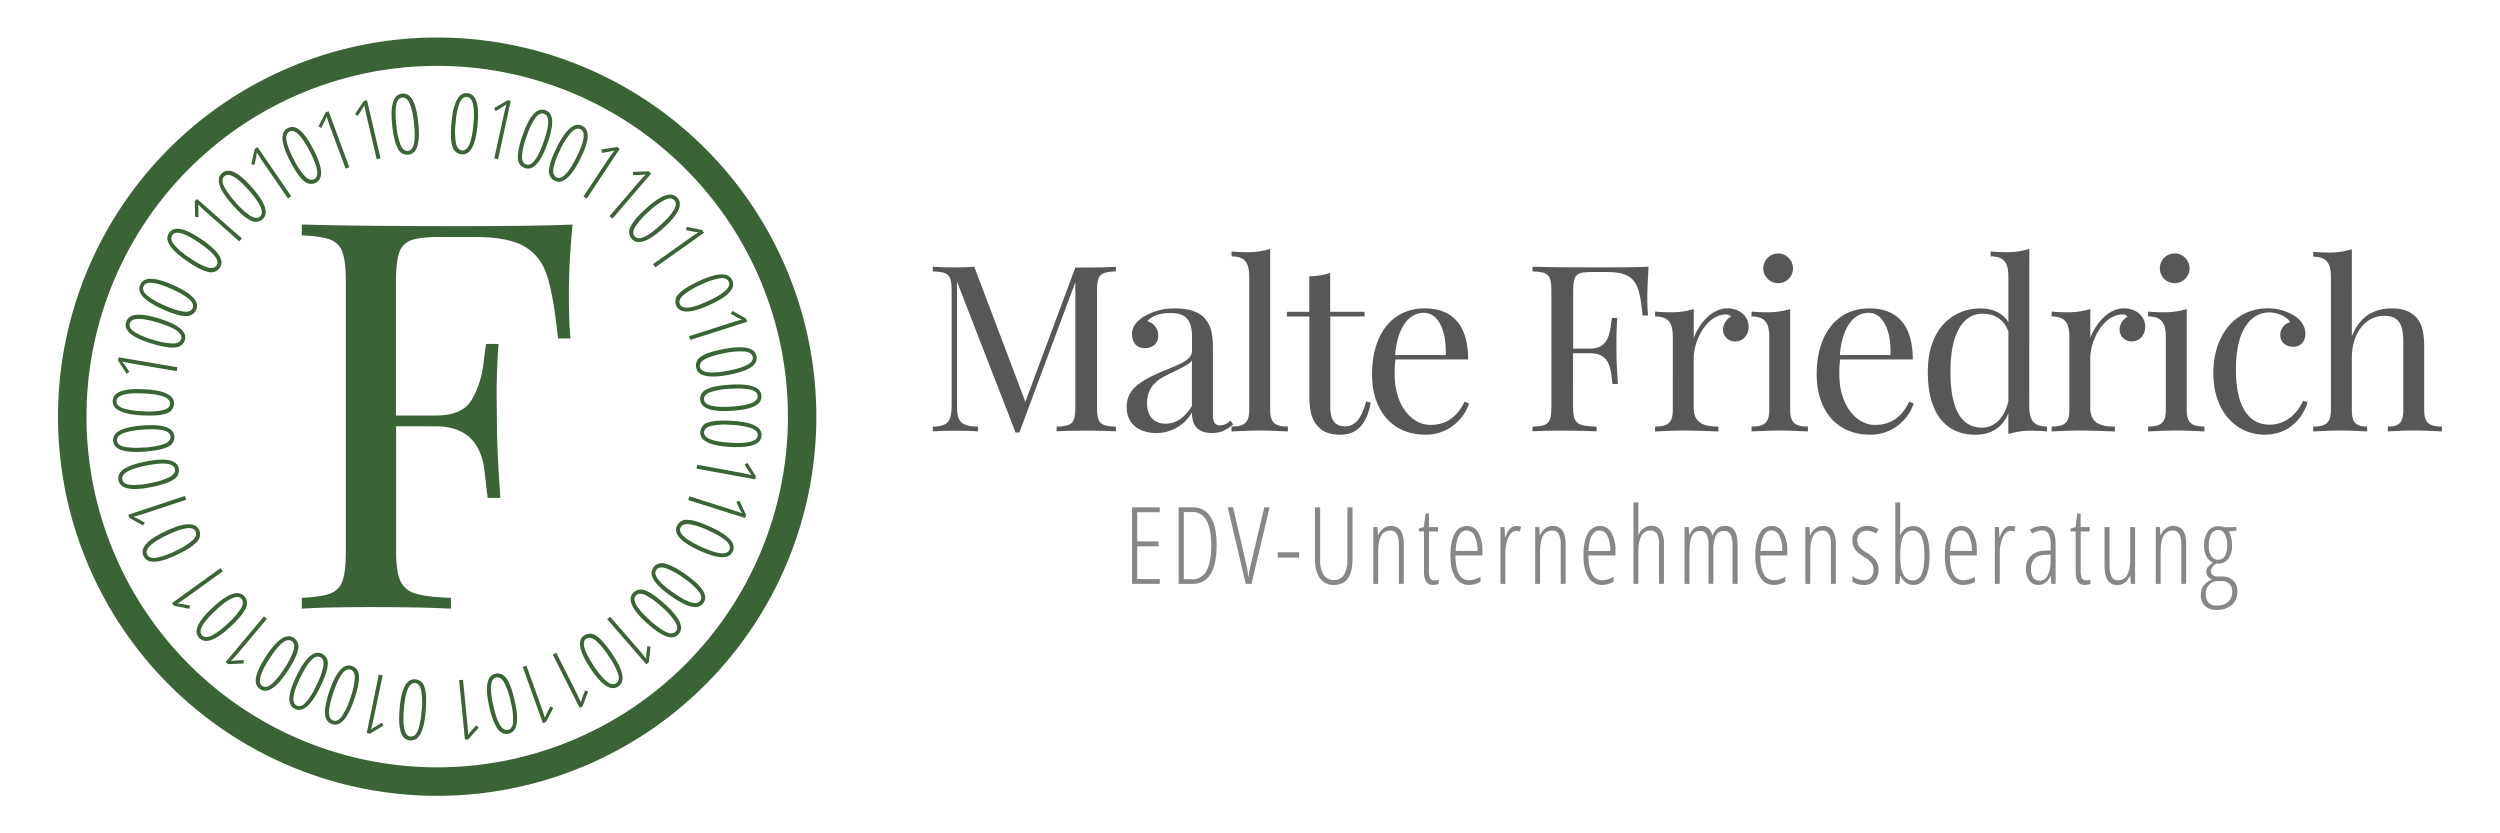 <?xml version="1.0" encoding="UTF-8"?>
<svg xmlns="http://www.w3.org/2000/svg" id="Ebene_1" data-name="Ebene 1" viewBox="0 0 1020.47 340.16">
  <defs>
    <style>.cls-1{fill:#575756;}.cls-2{fill:#878787;}.cls-3{fill:#3a6336;}</style>
  </defs>
  <title>farbig_horizontal</title>
  <path class="cls-1" d="M455.49,110.77c-6.44.28-7.7,1.25-7.7,8.16V166c0,6.91,1.25,7.88,7.7,8.16v1.9c-3-.19-7.7-.28-12.05-.28-5,0-9.5.09-12.15.28v-1.9c6.44-.28,7.65-1.25,7.65-8.16V115.22l-22.86,61.34h-1.53l-23.92-61.62v50.12c0,7,1.25,8.86,8.62,9.13v1.9c-2.27-.19-6.44-.28-9.69-.28s-6.72.09-8.81.28v-1.9c6.44-.28,7.7-2.18,7.7-9.13V118.93c0-6.91-1.25-7.88-7.7-8.16v-1.9c2.09.19,5.61.28,8.81.28,2.78,0,6-.09,8.11-.28L418.54,164l20.4-54.8h4.5c4.36,0,9.09-.09,12.05-.28Z"></path>
  <path class="cls-1" d="M491.31,129.46c3,3.06,3.8,6.58,3.8,13.31v26.38c0,3.06.74,4.5,2.92,4.5a6.46,6.46,0,0,0,4.27-2l1.07,1.62c-2.64,2-4.64,3.48-8.67,3.48-6.63,0-8.16-4-8.16-8.44a16.57,16.57,0,0,1-14.6,8.44c-6.35,0-12.05-3.2-12.05-10.62s5.8-10.85,15.3-14.84c6.35-2.64,11.36-4.27,11.36-8.07v-5.89c0-8-3.89-9.55-8.81-9.55-3.25,0-7.23.65-9.41,3.38a5.86,5.86,0,0,1,4.45,5.8c0,3.25-2.18,5.15-5.56,5.15s-5.15-2.46-5.15-5.89c0-2.78,1.81-5,4.45-6.77a24.47,24.47,0,0,1,13.31-3.57C485.14,125.89,489.13,127.28,491.31,129.46Zm-4.78,17.66c-1,1.53-3.11,2.5-9.09,5.42-4.17,2-9.23,4.73-9.23,12.05,0,5.7,3.25,8.35,7.6,8.35,3.8,0,7.51-2,10.71-7.19Z"></path>
  <path class="cls-1" d="M518.46,167.29c0,5.29,2,6.82,7.23,6.82v2c-2.18-.09-7.14-.37-11.5-.37s-9.32.28-11.5.37v-2c5.24,0,7.23-1.53,7.23-6.82V113c0-5.7-1.72-8.35-7.23-8.35v-2c2,.19,4,.28,5.89.28a30.3,30.3,0,0,0,9.88-1.34Z"></path>
  <path class="cls-1" d="M557,127.28v1.9H543v36.77c0,6,2.27,8.07,6.07,8.07s6.58-2.74,8.58-10.15l1.85.46c-1.3,7.42-4.64,13.12-12.33,13.12-4.36,0-6.91-1.07-9-3.15-2.78-2.83-3.71-6.54-3.71-13.31V129.18H525.3v-1.9h9.13V112.76a27.9,27.9,0,0,0,8.53-1.34v15.86Z"></path>
  <path class="cls-1" d="M599.65,164.69a18.58,18.58,0,0,1-17.76,12.75c-13.77,0-21.84-10.06-21.84-24.62,0-16.69,8.44-26.94,21.47-26.94,11.13,0,17.76,6.54,17.76,20.86H569.6a50.05,50.05,0,0,0-.32,6.07c0,13,7.23,20.63,14.51,20.63,5.7,0,10.66-2.41,14-9.5Zm-30.18-19.75h20.68c.32-9.27-2.64-17.25-9-17.25C575.49,127.69,570.48,133,569.46,144.94Z"></path>
  <path class="cls-1" d="M672.4,121c0,3.06.09,5.8.28,7.79H670.5c-1.34-13.21-2.78-17.76-14.65-17.76h-6c-6.44,0-7.7,1-7.7,7.88V142.3h7c8.25,0,8.07-8,8.81-12.52h2.18c-.28,4-.32,6.72-.32,8.95,0,1.72,0,3.11,0,4.5,0,3.15.09,6.31.6,13.49h-2.23c-.74-6.07-.83-12.52-9.09-12.52h-7V166c0,6.91,1.62,7.88,9.6,8.16v1.9c-3.29-.19-8.81-.28-14-.28-4.91,0-9.5.09-12.15.28v-1.9c6.44-.28,7.7-1.25,7.7-8.16V118.93c0-6.91-1.25-7.88-7.7-8.16v-1.9c9.32.28,21.84.28,27.54.28s14,0,19.84-.28C672.58,113.69,672.4,118.65,672.4,121Z"></path>
  <path class="cls-1" d="M713.78,133.35c0,3.25-2.09,6-5.42,6a4.8,4.8,0,0,1-5.05-4.91,6.16,6.16,0,0,1,3.25-5.15,2.3,2.3,0,0,0-2-.93c-8,0-13.21,10.8-13.21,17.85v20.12c0,6.17,3.8,7.79,10.06,7.79v2c-2.92-.09-8.72-.37-14.6-.37-4.36,0-9,.28-11.22.37v-2c5.24,0,7.23-1.53,7.23-6.82V137.57c0-5.7-1.72-8.39-7.23-8.39v-2c2,.19,4,.28,5.89.28a31.68,31.68,0,0,0,9.88-1.3V138c2-5.52,7.14-12.15,13.77-12.15C710.26,125.89,713.78,129.27,713.78,133.35Z"></path>
  <path class="cls-1" d="M730.73,167.29c0,5.29,2,6.82,7.23,6.82v2c-2.18-.09-7.14-.37-11.5-.37s-9.32.28-11.5.37v-2c5.24,0,7.23-1.53,7.23-6.82V137.57c0-5.7-1.72-8.39-7.23-8.39v-2c2,.19,4,.28,5.89.28a31.68,31.68,0,0,0,9.88-1.3Zm1.16-57.77a6.07,6.07,0,1,1-6.07-6.07A6.12,6.12,0,0,1,731.89,109.52Z"></path>
  <path class="cls-1" d="M781.15,164.69a18.58,18.58,0,0,1-17.76,12.75c-13.77,0-21.84-10.06-21.84-24.62,0-16.69,8.44-26.94,21.47-26.94,11.13,0,17.76,6.54,17.76,20.86H751.11a50.05,50.05,0,0,0-.32,6.07c0,13,7.23,20.63,14.51,20.63,5.7,0,10.66-2.41,14-9.5ZM751,144.94h20.68c.32-9.27-2.64-17.25-9-17.25C757,127.69,752,133,751,144.94Z"></path>
  <path class="cls-1" d="M828.33,165.76c0,5.7,1.72,8.35,7.23,8.35v2c-2-.19-4-.28-5.89-.28a30.3,30.3,0,0,0-9.88,1.34v-8.44c-2.32,5.66-6.91,8.72-13.49,8.72-11.87,0-19.47-8.48-19.38-25.73-.09-17.29,10.06-25.83,21.47-25.83,4.5,0,8.95,1.58,11.41,5.61V113c0-5.7-1.72-8.35-7.23-8.35v-2c2,.19,4,.28,5.89.28a30.3,30.3,0,0,0,9.88-1.34Zm-8.53-2.13V135.39c-1.85-5.15-5.7-7.33-10.62-7.33-7.51,0-13.12,7.6-13,23.65-.09,15.35,4.45,22.86,12.89,22.86C813.82,174.57,818.32,170.81,819.8,163.63Z"></path>
  <path class="cls-1" d="M875.65,133.35c0,3.25-2.09,6-5.42,6a4.8,4.8,0,0,1-5.05-4.91,6.16,6.16,0,0,1,3.25-5.15,2.3,2.3,0,0,0-2-.93c-8,0-13.21,10.8-13.21,17.85v20.12c0,6.17,3.8,7.79,10.06,7.79v2c-2.92-.09-8.72-.37-14.6-.37-4.36,0-9,.28-11.22.37v-2c5.24,0,7.23-1.53,7.23-6.82V137.57c0-5.7-1.72-8.39-7.23-8.39v-2c2,.19,4,.28,5.89.28a31.68,31.68,0,0,0,9.88-1.3V138c2-5.52,7.14-12.15,13.77-12.15C872.13,125.89,875.65,129.27,875.65,133.35Z"></path>
  <path class="cls-1" d="M892.6,167.29c0,5.29,2,6.82,7.23,6.82v2c-2.18-.09-7.14-.37-11.5-.37s-9.32.28-11.5.37v-2c5.24,0,7.23-1.53,7.23-6.82V137.57c0-5.7-1.72-8.39-7.23-8.39v-2c2,.19,4,.28,5.89.28a31.68,31.68,0,0,0,9.88-1.3Zm1.16-57.77a6.07,6.07,0,1,1-6.07-6.07A6.12,6.12,0,0,1,893.76,109.52Z"></path>
  <path class="cls-1" d="M936.58,128.9c2.83,1.9,4.45,4.45,4.45,7.33,0,3.43-2.18,5.33-5,5.33s-5.24-1.72-5.24-4.78a5.26,5.26,0,0,1,4-5.24c-1.25-2.27-4.91-4-8.53-4-6.26,0-13.58,5.33-13.58,23.28,0,16.83,6.35,22.53,13.68,22.53,4.91,0,10.43-2.6,13.77-9.78l1.81.65c-1.9,6.17-7.33,13.21-17.48,13.21-11.78,0-21-9.5-21-25.18s9.13-26.38,22.12-26.38A20.52,20.52,0,0,1,936.58,128.9Z"></path>
  <path class="cls-1" d="M960,137.24c3.34-8.53,9.69-11.36,16.13-11.36,4.87,0,7.88,1.3,10.06,3.57,2.36,2.6,3.34,6,3.34,12.47v25.36c0,5.29,2,6.82,7.23,6.82v2c-2.23-.09-7.23-.37-11.41-.37s-8.67.28-10.66.37v-2c4.59,0,6.31-1.53,6.31-6.82V139.84c0-5.89-.88-10.94-7.7-10.94-7.79,0-13.31,7.14-13.31,17.2v21.19c0,5.29,1.72,6.82,6.26,6.82v2c-2-.09-6.44-.37-10.62-.37s-9.23.28-11.41.37v-2c5.24,0,7.23-1.53,7.23-6.82V113.13c0-5.7-1.72-8.35-7.23-8.35v-2c2,.19,4,.28,5.89.28a30.3,30.3,0,0,0,9.88-1.34Z"></path>
  <path class="cls-2" d="M473.41,238.34H462.09V207.09h11.33v2h-9.23V221h8.72v2h-8.72v13.36h9.23Z"></path>
  <path class="cls-2" d="M496.61,222.41q0,15.92-9.94,15.92h-5.56V207.09h5.68a8.14,8.14,0,0,1,7.32,3.9Q496.61,214.89,496.61,222.41Zm-2.2.13q0-6.6-1.94-10.07a6.23,6.23,0,0,0-5.75-3.46h-3.5v27.4h3.33a6.32,6.32,0,0,0,6-3.55Q494.41,229.32,494.41,222.54Z"></path>
  <path class="cls-2" d="M516.07,207.09h2.16l-7.39,31.25H508.5l-7.35-31.25h2.18l5.09,22q.6,2.52.79,3.71t.38,3q.17-1.24.36-2.44t.37-2Q510.51,230.47,516.07,207.09Z"></path>
  <path class="cls-2" d="M521.55,227.61v-2.18h8.76v2.18Z"></path>
  <path class="cls-2" d="M552.09,207.09v21.09q0,10.58-7.57,10.58a6.69,6.69,0,0,1-5.77-2.74q-2-2.74-2-7.84V207.09h2.12v21.35a10.89,10.89,0,0,0,1.46,6.19,4.77,4.77,0,0,0,4.18,2.13,4.57,4.57,0,0,0,4.08-2.13,11.55,11.55,0,0,0,1.39-6.27V207.09Z"></path>
  <path class="cls-2" d="M571,238.34v-16q0-5.77-3.42-5.77a4.06,4.06,0,0,0-3.81,2.16q-1.21,2.16-1.21,6.86v12.74h-2V215.15h1.71l.17,3.23h.19a6,6,0,0,1,2.09-2.71,5,5,0,0,1,2.93-1,4.72,4.72,0,0,1,4,1.81q1.35,1.8,1.35,5.8v16Z"></path>
  <path class="cls-2" d="M585.58,236.88a5,5,0,0,0,1.67-.26v1.71a5.86,5.86,0,0,1-2.41.43q-3.59,0-3.59-5.36V216.94h-2.09v-1.2l2.05-.6.66-5.51h1.41v5.51h3.68v1.8h-3.68v15.88a6.87,6.87,0,0,0,.51,3.21A1.92,1.92,0,0,0,585.58,236.88Z"></path>
  <path class="cls-2" d="M599.69,238.76a6.31,6.31,0,0,1-5.65-3.13q-2-3.13-2-8.73,0-5.94,1.76-9.07a5.54,5.54,0,0,1,5.08-3.13,5.11,5.11,0,0,1,4.55,2.75,14.2,14.2,0,0,1,1.67,7.4v1.88h-11q0,5.07,1.43,7.59a4.52,4.52,0,0,0,4.21,2.52,9.06,9.06,0,0,0,4.59-1.43v2A8.69,8.69,0,0,1,599.69,238.76Zm-.92-22.23q-4.19,0-4.59,8.36h8.91a13.41,13.41,0,0,0-1.16-6.09A3.52,3.52,0,0,0,598.77,216.54Z"></path>
  <path class="cls-2" d="M618.89,214.7a6.65,6.65,0,0,1,2,.3l-.49,2a4.08,4.08,0,0,0-1.58-.32,2.88,2.88,0,0,0-2.19,1.21,8.66,8.66,0,0,0-1.59,3.37,18.43,18.43,0,0,0-.58,4.77v12.29h-2V215.15h1.67l.21,4.06h.15Q616.11,214.7,618.89,214.7Z"></path>
  <path class="cls-2" d="M637.07,238.34v-16q0-5.77-3.42-5.77a4.06,4.06,0,0,0-3.81,2.16q-1.21,2.16-1.21,6.86v12.74h-2V215.15h1.71l.17,3.23h.19a6,6,0,0,1,2.09-2.71,5,5,0,0,1,2.93-1,4.72,4.72,0,0,1,4,1.81q1.35,1.8,1.35,5.8v16Z"></path>
  <path class="cls-2" d="M654,238.76a6.3,6.3,0,0,1-5.65-3.13q-2-3.13-2-8.73,0-5.94,1.76-9.07a5.54,5.54,0,0,1,5.08-3.13,5.11,5.11,0,0,1,4.55,2.75,14.2,14.2,0,0,1,1.67,7.4v1.88h-11q0,5.07,1.43,7.59a4.52,4.52,0,0,0,4.21,2.52,9.06,9.06,0,0,0,4.59-1.43v2A8.69,8.69,0,0,1,654,238.76ZM653,216.54q-4.19,0-4.59,8.36h8.91a13.41,13.41,0,0,0-1.17-6.09A3.52,3.52,0,0,0,653,216.54Z"></path>
  <path class="cls-2" d="M677.2,238.34v-16a8.86,8.86,0,0,0-.82-4.46,2.93,2.93,0,0,0-2.68-1.31,4,4,0,0,0-3.7,2.18q-1.24,2.18-1.24,6.88v12.69h-2V205.08h2v10.79q0,1.47-.09,2.46h.17a5.7,5.7,0,0,1,2.06-2.68,5,5,0,0,1,2.87-1,4.6,4.6,0,0,1,4.19,1.92,10.69,10.69,0,0,1,1.24,5.73v16Z"></path>
  <path class="cls-2" d="M707.21,238.34V222.54q0-5.83-3.42-5.83a3.52,3.52,0,0,0-3.39,2,13.7,13.7,0,0,0-1,6v13.57h-2V222.54a9,9,0,0,0-.83-4.39,2.78,2.78,0,0,0-2.59-1.44,3.5,3.5,0,0,0-3.36,2.09q-1,2.09-1,6.8v12.74h-2V215.15h1.71l.17,3.23h.19q1.39-3.68,4.72-3.68a4.3,4.3,0,0,1,3,1,5.91,5.91,0,0,1,1.6,3,7,7,0,0,1,2.05-3.08,5,5,0,0,1,3.16-.94,4.16,4.16,0,0,1,3.85,2q1.22,2,1.22,6.46v15.15Z"></path>
  <path class="cls-2" d="M724.13,238.76a6.3,6.3,0,0,1-5.65-3.13q-2-3.13-2-8.73,0-5.94,1.76-9.07a5.54,5.54,0,0,1,5.08-3.13,5.11,5.11,0,0,1,4.55,2.75,14.2,14.2,0,0,1,1.67,7.4v1.88h-11q0,5.07,1.43,7.59a4.52,4.52,0,0,0,4.21,2.52,9.06,9.06,0,0,0,4.59-1.43v2A8.69,8.69,0,0,1,724.13,238.76Zm-.92-22.23q-4.19,0-4.59,8.36h8.91a13.41,13.41,0,0,0-1.17-6.09A3.52,3.52,0,0,0,723.21,216.54Z"></path>
  <path class="cls-2" d="M747.37,238.34v-16q0-5.77-3.42-5.77a4.06,4.06,0,0,0-3.81,2.16q-1.21,2.16-1.21,6.86v12.74h-2V215.15h1.71l.17,3.23H739a6.05,6.05,0,0,1,2.09-2.71,5,5,0,0,1,2.93-1,4.72,4.72,0,0,1,4,1.81q1.35,1.8,1.35,5.8v16Z"></path>
  <path class="cls-2" d="M766.78,232.52a6.48,6.48,0,0,1-1.54,4.58,5.77,5.77,0,0,1-4.45,1.66,8.66,8.66,0,0,1-2.78-.41,6.82,6.82,0,0,1-1.86-.9v-2.37a5.69,5.69,0,0,0,2.09,1.27,7.64,7.64,0,0,0,2.67.48,3.55,3.55,0,0,0,2.82-1.18,4.61,4.61,0,0,0,1-3.14,4.43,4.43,0,0,0-.74-2.6,10.35,10.35,0,0,0-2.81-2.4,18.9,18.9,0,0,1-3.24-2.39,6.72,6.72,0,0,1-1.35-2,6.63,6.63,0,0,1-.48-2.65,5.51,5.51,0,0,1,1.69-4.13,5.92,5.92,0,0,1,4.3-1.64,7.92,7.92,0,0,1,4.68,1.33l-1,1.77a6.56,6.56,0,0,0-3.72-1.18,3.9,3.9,0,0,0-2.86,1.06,3.75,3.75,0,0,0-1.07,2.79,4.38,4.38,0,0,0,.73,2.58,11.14,11.14,0,0,0,3.08,2.51,19.18,19.18,0,0,1,3.16,2.43,6,6,0,0,1,1.27,2A7.11,7.11,0,0,1,766.78,232.52Z"></path>
  <path class="cls-2" d="M780.83,214.74q6.8,0,6.8,11.95,0,5.9-1.69,9a5.41,5.41,0,0,1-7.91,2.17,6.87,6.87,0,0,1-2.27-2.71h-.17l-.28,3.21h-1.67V205.08h2V215.4l-.09,2.8h.17Q777.6,214.74,780.83,214.74Zm-.09,1.88a4,4,0,0,0-3.87,2.35q-1.2,2.35-1.2,7.72v.53q0,9.7,5.15,9.7a3.75,3.75,0,0,0,3.52-2.5q1.17-2.5,1.17-7.74a19.26,19.26,0,0,0-1.13-7.54A3.78,3.78,0,0,0,780.74,216.62Z"></path>
  <path class="cls-2" d="M801.5,238.76a6.3,6.3,0,0,1-5.65-3.13q-2-3.13-2-8.73,0-5.94,1.76-9.07a5.54,5.54,0,0,1,5.08-3.13,5.11,5.11,0,0,1,4.55,2.75,14.2,14.2,0,0,1,1.67,7.4v1.88h-11q0,5.07,1.43,7.59a4.52,4.52,0,0,0,4.21,2.52,9.06,9.06,0,0,0,4.59-1.43v2A8.69,8.69,0,0,1,801.5,238.76Zm-.92-22.23q-4.19,0-4.59,8.36h8.91a13.41,13.41,0,0,0-1.17-6.09A3.52,3.52,0,0,0,800.58,216.54Z"></path>
  <path class="cls-2" d="M820.7,214.7a6.65,6.65,0,0,1,2,.3l-.49,2a4.07,4.07,0,0,0-1.58-.32,2.88,2.88,0,0,0-2.19,1.21,8.67,8.67,0,0,0-1.59,3.37,18.43,18.43,0,0,0-.58,4.77v12.29h-2V215.15h1.67l.21,4.06h.15Q817.93,214.7,820.7,214.7Z"></path>
  <path class="cls-2" d="M837.38,238.34l-.26-3.25H837q-1.67,3.68-5,3.68a4.36,4.36,0,0,1-3.64-1.81,7.77,7.77,0,0,1-1.38-4.84,7,7,0,0,1,2-5.25,8.26,8.26,0,0,1,5.58-2.1l2.5-.13v-1.92a10.35,10.35,0,0,0-.81-4.73,2.83,2.83,0,0,0-2.69-1.48,7.61,7.61,0,0,0-4.06,1.3l-.88-1.6a9.48,9.48,0,0,1,5.07-1.5,4.67,4.67,0,0,1,4.12,1.81q1.26,1.8,1.26,6v15.79Zm-4.94-1.3a3.73,3.73,0,0,0,3.39-2.15A12.56,12.56,0,0,0,837,228.8v-2.41l-2.41.13a6,6,0,0,0-4.16,1.55,5.66,5.66,0,0,0-1.36,4.09,6.11,6.11,0,0,0,.9,3.7A2.9,2.9,0,0,0,832.45,237Z"></path>
  <path class="cls-2" d="M851.6,236.88a5,5,0,0,0,1.67-.26v1.71a5.86,5.86,0,0,1-2.41.43q-3.59,0-3.59-5.36V216.94h-2.09v-1.2l2.05-.6.66-5.51h1.41v5.51H853v1.8h-3.68v15.88a6.87,6.87,0,0,0,.51,3.21A1.92,1.92,0,0,0,851.6,236.88Z"></path>
  <path class="cls-2" d="M861.08,215.15v15.13a11.45,11.45,0,0,0,.82,5,2.69,2.69,0,0,0,2.53,1.58,4.14,4.14,0,0,0,3.86-2.13q1.23-2.13,1.23-6.87V215.15h2v23.19h-1.71l-.26-3.25h-.17a6.22,6.22,0,0,1-2.07,2.72,4.84,4.84,0,0,1-2.89,1,4.53,4.53,0,0,1-4.09-2q-1.29-2-1.29-6.5V215.15Z"></path>
  <path class="cls-2" d="M890.39,238.34v-16q0-5.77-3.42-5.77a4.06,4.06,0,0,0-3.81,2.16q-1.21,2.16-1.21,6.86v12.74h-2V215.15h1.71l.17,3.23H882a6.05,6.05,0,0,1,2.09-2.71,5,5,0,0,1,2.93-1,4.72,4.72,0,0,1,4,1.81q1.35,1.8,1.35,5.8v16Z"></path>
  <path class="cls-2" d="M912.84,215.15v1.43l-3.16.36a6.71,6.71,0,0,1,1,2.38,12.48,12.48,0,0,1,.41,3.17A9.06,9.06,0,0,1,909.6,228a4.75,4.75,0,0,1-4,2.09h-.51l-.45,0a8,8,0,0,0-1.61,1.45,2.6,2.6,0,0,0-.59,1.69,1.76,1.76,0,0,0,.77,1.53,3.52,3.52,0,0,0,2.07.55h1.45a6.76,6.76,0,0,1,4.81,1.6,6,6,0,0,1,1.71,4.64,6.75,6.75,0,0,1-2.3,5.39,8.93,8.93,0,0,1-6.06,2,6.77,6.77,0,0,1-4.83-1.59,6,6,0,0,1-1.69-4.58,6.23,6.23,0,0,1,1.11-3.73,7.32,7.32,0,0,1,3.48-2.45,4.37,4.37,0,0,1-1.72-1.3,3.13,3.13,0,0,1-.65-2,2.82,2.82,0,0,1,.69-1.87,11.51,11.51,0,0,1,2-1.76,5.49,5.49,0,0,1-2.68-2.63,9.45,9.45,0,0,1-.91-4.27,9.71,9.71,0,0,1,1.56-5.83,5,5,0,0,1,4.27-2.14,5.86,5.86,0,0,1,2.44.45ZM900.36,242.5a4.88,4.88,0,0,0,1.14,3.44,4.47,4.47,0,0,0,3.45,1.24,6.58,6.58,0,0,0,4.54-1.5,5.22,5.22,0,0,0,1.68-4.1,4.37,4.37,0,0,0-1.14-3.24,4.5,4.5,0,0,0-3.32-1.14h-1.5a4.57,4.57,0,0,0-3.47,1.46A5.37,5.37,0,0,0,900.36,242.5Zm1.26-19.79a7.38,7.38,0,0,0,1,4.31,3.26,3.26,0,0,0,2.78,1.46q3.72,0,3.72-6a9,9,0,0,0-1-4.51,3,3,0,0,0-2.77-1.62A3.12,3.12,0,0,0,902.6,218,9.27,9.27,0,0,0,901.62,222.71Z"></path>
  <path class="cls-3" d="M333.22,170.08A154.77,154.77,0,1,1,178.45,15.31,154.77,154.77,0,0,1,333.22,170.08ZM178.45,26.89A143.16,143.16,0,1,0,321.62,170.06,143.16,143.16,0,0,0,178.45,26.89Z"></path>
  <path class="cls-3" d="M194.94,51q-.57,6.16-2.2,9.2T188.45,63a4.23,4.23,0,0,1-3.79-3.3q-1-3-.37-9.68,1.15-12.44,6.46-12,2.75.25,3.75,3.46T194.94,51ZM186,50.13a29,29,0,0,0,.11,8.29q.62,2.81,2.49,3,3.63.34,4.64-10.6t-2.63-11.22q-1.87-.17-3,2.43A28.65,28.65,0,0,0,186,50.13Z"></path>
  <path class="cls-3" d="M203.31,65l-1.56-.34,3.83-17.5q.47-2.13,1.14-4.58a21.44,21.44,0,0,1-2,1.36l-2.44,1.41-.61-1.21,5.52-3.23,1.3.28Z"></path>
  <path class="cls-3" d="M223.48,58.55q-2.06,5.83-4.38,8.38t-4.84,1.67a4.23,4.23,0,0,1-2.86-4.13q-.21-3.19,2-9.48,4.16-11.78,9.19-10,2.61.92,2.79,4.27T223.48,58.55Zm-8.47-3a29,29,0,0,0-1.92,8.06q-.09,2.88,1.69,3.5,3.44,1.21,7.1-9.14t.2-11.52q-1.78-.63-3.5,1.63A28.67,28.67,0,0,0,215,55.56Z"></path>
  <path class="cls-3" d="M236.82,64.93q-2.76,5.53-5.38,7.78t-5,1.06a4.23,4.23,0,0,1-2.33-4.45q.19-3.19,3.17-9.16,5.58-11.18,10.35-8.8,2.47,1.24,2.25,4.58T236.82,64.93Zm-8-4a28.94,28.94,0,0,0-2.9,7.76q-.44,2.84,1.24,3.68,3.27,1.63,8.17-8.19t1.62-11.41q-1.68-.84-3.67,1.18A28.68,28.68,0,0,0,228.78,60.91Z"></path>
  <path class="cls-3" d="M239.5,81.07l-1.33-.89,9.91-14.92q1.21-1.82,2.72-3.85a21.47,21.47,0,0,1-2.33.55l-2.79.43L245.56,61l6.31-1,1.11.74Z"></path>
  <path class="cls-3" d="M250,89.25l-1.21-1,11.66-13.6q1.42-1.66,3.17-3.49a21.54,21.54,0,0,1-2.38.26l-2.82.09,0-1.35,6.39-.23,1,.87Z"></path>
  <path class="cls-3" d="M270.81,93.07q-4.57,4.17-7.82,5.32t-5.05-.82a4.23,4.23,0,0,1-.57-5q1.32-2.91,6.25-7.4,9.23-8.42,12.83-4.48,1.86,2,.45,5.09T270.81,93.07Zm-6.05-6.63a28.94,28.94,0,0,0-5.5,6.2q-1.44,2.49-.17,3.88,2.46,2.7,10.57-4.7t5.62-10.06q-1.27-1.39-3.85-.22A28.65,28.65,0,0,0,264.76,86.44Z"></path>
  <path class="cls-3" d="M267.52,109.1l-.93-1.3L281.2,97.43q1.78-1.26,3.92-2.62a21.32,21.32,0,0,1-2.37-.32l-2.75-.6.36-1.3,6.25,1.33.77,1.09Z"></path>
  <path class="cls-3" d="M289.73,124.43q-5.61,2.6-9.06,2.72t-4.57-2.3a4.23,4.23,0,0,1,1-4.93q2.14-2.38,8.19-5.18,11.34-5.26,13.58-.42,1.16,2.51-1.11,5T289.73,124.43ZM286,116.28a28.94,28.94,0,0,0-7.11,4.26q-2.12,1.95-1.33,3.65,1.53,3.31,11.5-1.31t8.38-7.91q-.79-1.71-3.61-1.37A28.66,28.66,0,0,0,286,116.28Z"></path>
  <path class="cls-3" d="M281.76,138.75l-.49-1.52,17.06-5.47q2.08-.67,4.53-1.31a21.52,21.52,0,0,1-2.16-1l-2.44-1.4.74-1.13,5.56,3.15.41,1.27Z"></path>
  <path class="cls-3" d="M297.49,153q-6.08,1.14-9.45.42T284.17,150a4.23,4.23,0,0,1,2.14-4.55q2.66-1.78,9.21-3,12.28-2.31,13.27,2.93.51,2.72-2.29,4.56T297.49,153Zm-1.66-8.83a29,29,0,0,0-7.94,2.38q-2.53,1.37-2.18,3.22.68,3.59,11.47,1.55t10.07-5.61q-.35-1.85-3.16-2.21A28.67,28.67,0,0,0,295.83,144.13Z"></path>
  <path class="cls-3" d="M298.68,167.69q-6.17.39-9.43-.75t-3.43-3.8a4.24,4.24,0,0,1,2.68-4.25q2.86-1.44,9.51-1.86,12.47-.79,12.81,4.53.17,2.76-2.84,4.24T298.68,167.69Zm-.57-9a29,29,0,0,0-8.17,1.39q-2.68,1-2.56,2.93.23,3.64,11.19,2.95t10.68-4.33q-.12-1.88-2.87-2.58A28.67,28.67,0,0,0,298.11,158.73Z"></path>
  <path class="cls-3" d="M298.07,182.43q-6.17-.36-9.27-1.88t-2.95-4.18a4.23,4.23,0,0,1,3.17-3.9q3-1.09,9.66-.7,12.48.72,12.17,6-.16,2.76-3.33,3.87T298.07,182.43Zm.52-9a28.93,28.93,0,0,0-8.28.4q-2.79.72-2.9,2.6-.21,3.64,10.75,4.28t11.12-3q.11-1.88-2.54-2.91A28.67,28.67,0,0,0,298.59,173.46Z"></path>
  <path class="cls-3" d="M284.3,191.28l.29-1.57,17.62,3.22q2.15.39,4.61,1A21.45,21.45,0,0,1,305.4,192l-1.49-2.39,1.19-.65,3.42,5.4-.24,1.31Z"></path>
  <path class="cls-3" d="M280.91,204.11l.48-1.52L298.47,208q2.08.65,4.46,1.54a21.12,21.12,0,0,1-1.18-2.08l-1.19-2.56,1.26-.5,2.72,5.78-.4,1.27Z"></path>
  <path class="cls-3" d="M285.56,224.78q-5.62-2.57-8-5.11t-1.23-5a4.23,4.23,0,0,1,4.37-2.48q3.2.08,9.26,2.85,11.37,5.19,9.15,10-1.15,2.52-4.5,2.4T285.56,224.78Zm3.73-8.17a28.91,28.91,0,0,0-7.86-2.63q-2.86-.34-3.64,1.37-1.52,3.32,8.47,7.88t11.46,1.22q.78-1.71-1.31-3.63A28.65,28.65,0,0,0,289.29,216.61Z"></path>
  <path class="cls-3" d="M273.85,243.29q-5.06-3.55-6.9-6.47t-.31-5.11a4.23,4.23,0,0,1,4.75-1.65q3.13.66,8.59,4.48,10.24,7.17,7.18,11.54-1.59,2.27-4.87,1.55T273.85,243.29Zm5.15-7.36a29,29,0,0,0-7.25-4q-2.75-.86-3.83.69-2.09,3,6.9,9.29t11,3.28q1.08-1.54-.63-3.81A28.64,28.64,0,0,0,279,235.93Z"></path>
  <path class="cls-3" d="M264.14,254.44q-4.59-4.14-6.06-7.27t.32-5.11a4.23,4.23,0,0,1,4.91-1.06q3,1,8,5.5,9.28,8.37,5.71,12.33-1.85,2.05-5,.94T264.14,254.44Zm6-6.67a29,29,0,0,0-6.71-4.87q-2.62-1.19-3.88.21-2.44,2.71,5.71,10.06t10.56,4.61q1.26-1.4-.16-3.86A28.65,28.65,0,0,0,270.15,247.77Z"></path>
  <path class="cls-3" d="M247.85,252.74l1.21-1,11.74,13.53q1.43,1.65,3,3.65a21.39,21.39,0,0,1,.09-2.39l.33-2.8,1.33.24-.71,6.35-1,.87Z"></path>
  <path class="cls-3" d="M241,272.8q-3.45-5.13-4.11-8.52t1.55-4.88a4.23,4.23,0,0,1,5,.17q2.68,1.74,6.4,7.27,7,10.37,2.55,13.35-2.3,1.54-5.1-.31T241,272.8Zm7.45-5a29,29,0,0,0-5.32-6.35q-2.26-1.79-3.82-.74-3,2,3.1,11.15t9.13,7q1.56-1,.78-3.78A28.63,28.63,0,0,0,248.44,267.79Z"></path>
  <path class="cls-3" d="M225.62,267.18l1.43-.72,8.09,16q1,1.95,2,4.27a21.35,21.35,0,0,1,.67-2.3l1-2.64,1.23.55-2.23,6-1.19.6Z"></path>
  <path class="cls-3" d="M213.37,272.23l1.51-.54,6.06,16.85q.74,2.06,1.47,4.48a21.34,21.34,0,0,1,.94-2.2l1.32-2.49,1.16.7-3,5.67-1.25.45Z"></path>
  <path class="cls-3" d="M199.7,288.45q-1.35-6-.74-9.43t3.21-4a4.23,4.23,0,0,1,4.62,2q1.87,2.59,3.33,9.1,2.74,12.19-2.46,13.36-2.7.61-4.64-2.14T199.7,288.45Zm8.76-2a29,29,0,0,0-2.66-7.85q-1.45-2.48-3.29-2.07-3.56.8-1.15,11.51t6,9.86q1.84-.41,2.1-3.24A28.66,28.66,0,0,0,208.46,286.48Z"></path>
  <path class="cls-3" d="M187.41,277.64l1.59-.16,1.75,17.83q.21,2.17.33,4.71a21.47,21.47,0,0,1,1.45-1.9l1.89-2.09.95,1-4.25,4.77-1.33.13Z"></path>
  <path class="cls-3" d="M163.11,289.35q.51-6.16,2.11-9.22t4.26-2.84a4.23,4.23,0,0,1,3.82,3.27q1,3,.46,9.68-1,12.45-6.35,12-2.76-.23-3.79-3.42T163.11,289.35Zm9,.74a29,29,0,0,0-.19-8.28q-.65-2.8-2.52-3-3.64-.3-4.54,10.64t2.73,11.19q1.88.16,3-2.46A28.65,28.65,0,0,0,172.06,290.09Z"></path>
  <path class="cls-3" d="M154.62,275.37l1.57.33-3.66,17.53q-.45,2.14-1.09,4.59a21.4,21.4,0,0,1,2-1.38l2.43-1.43.62,1.2L151,299.48l-1.3-.27Z"></path>
  <path class="cls-3" d="M134.5,282q2-5.85,4.3-8.43t4.82-1.71a4.24,4.24,0,0,1,2.9,4.1q.24,3.19-1.92,9.5-4,11.82-9.09,10.1-2.62-.9-2.83-4.25T134.5,282Zm8.5,2.91a29,29,0,0,0,1.84-8.08q.06-2.88-1.72-3.49-3.45-1.18-7,9.21T136,294.11q1.78.61,3.48-1.66A28.63,28.63,0,0,0,143,284.94Z"></path>
  <path class="cls-3" d="M121.09,275.78q2.71-5.56,5.31-7.83t5-1.11a4.24,4.24,0,0,1,2.37,4.43q-.16,3.2-3.08,9.19-5.48,11.23-10.27,8.9-2.49-1.21-2.29-4.56T121.09,275.78Zm8.07,3.93a29,29,0,0,0,2.82-7.79q.41-2.85-1.28-3.67-3.28-1.6-8.09,8.27T121.11,288q1.69.83,3.66-1.22A28.62,28.62,0,0,0,129.16,279.72Z"></path>
  <path class="cls-3" d="M108.55,267.93q3.37-5.18,6.23-7.12t5.09-.48a4.23,4.23,0,0,1,1.81,4.69q-.55,3.15-4.18,8.74-6.82,10.47-11.28,7.57-2.32-1.51-1.71-4.81T108.55,267.93Zm7.53,4.9a29,29,0,0,0,3.76-7.38q.76-2.78-.82-3.8-3.06-2-9,7.21T107.07,280q1.58,1,3.78-.76A28.67,28.67,0,0,0,116.08,272.83Z"></path>
  <path class="cls-3" d="M107.73,251.6l1.22,1L97.42,266.34Q96,268,94.28,269.86a21.34,21.34,0,0,1,2.38-.29l2.82-.11,0,1.35-6.38.29-1-.86Z"></path>
  <path class="cls-3" d="M86.83,247.95q4.53-4.21,7.77-5.39t5.06.77a4.23,4.23,0,0,1,.62,5q-1.3,2.92-6.18,7.46-9.15,8.51-12.78,4.6-1.88-2-.49-5.08T86.83,247.95Zm6.11,6.58a29,29,0,0,0,5.44-6.25q1.41-2.51.13-3.89Q96,241.72,88,249.19t-5.52,10.11q1.28,1.38,3.86.18A28.67,28.67,0,0,0,92.94,254.53Z"></path>
  <path class="cls-3" d="M90,231.89l.94,1.3L76.4,243.69q-1.77,1.28-3.9,2.66a21.3,21.3,0,0,1,2.37.3l2.76.57-.35,1.3L71,247.25l-.78-1.08Z"></path>
  <path class="cls-3" d="M67.64,216.82q5.58-2.66,9-2.81t4.6,2.25a4.23,4.23,0,0,1-.91,4.94q-2.11,2.4-8.13,5.26-11.28,5.37-13.58.55-1.19-2.5,1.06-5T67.64,216.82Zm3.86,8.11a29,29,0,0,0,7.06-4.33q2.1-2,1.29-3.67-1.57-3.3-11.48,1.42t-8.3,8q.81,1.7,3.62,1.33A28.69,28.69,0,0,0,71.5,224.93Z"></path>
  <path class="cls-3" d="M75.46,202.44,76,204,59,209.6q-2.07.69-4.52,1.36a21.57,21.57,0,0,1,2.17,1l2.46,1.38-.73,1.14-5.59-3.1-.42-1.27Z"></path>
  <path class="cls-3" d="M59.59,188.37q6.06-1.2,9.45-.51t3.9,3.31a4.23,4.23,0,0,1-2.09,4.57q-2.64,1.81-9.18,3.1-12.26,2.43-13.3-2.8-.54-2.71,2.25-4.58T59.59,188.37Zm1.75,8.81a29,29,0,0,0,7.91-2.46q2.52-1.39,2.15-3.24Q70.7,187.9,59.92,190t-10,5.71q.37,1.85,3.18,2.18A28.65,28.65,0,0,0,61.34,197.18Z"></path>
  <path class="cls-3" d="M58.26,173.67q6.17-.45,9.44.65t3.47,3.76a4.23,4.23,0,0,1-2.64,4.28q-2.84,1.47-9.49,2-12.46.91-12.85-4.4-.2-2.76,2.79-4.27T58.26,173.67Zm.66,9a29,29,0,0,0,8.15-1.47q2.67-1.07,2.53-3-.27-3.64-11.22-2.84T47.75,179.8q.14,1.88,2.89,2.55A28.66,28.66,0,0,0,58.92,182.62Z"></path>
  <path class="cls-3" d="M58.73,158.88q6.17.3,9.29,1.79t3,4.16a4.23,4.23,0,0,1-3.13,3.93q-3,1.12-9.65.79-12.48-.6-12.23-5.93.13-2.76,3.29-3.9T58.73,158.88Zm-.43,9a28.94,28.94,0,0,0,8.27-.48q2.78-.74,2.87-2.62.18-3.65-10.79-4.17t-11.09,3.12q-.09,1.88,2.56,2.88A28.65,28.65,0,0,0,58.29,167.85Z"></path>
  <path class="cls-3" d="M72.41,149.92l-.27,1.58-17.65-3q-2.15-.37-4.62-.93a21.47,21.47,0,0,1,1.45,1.91l1.52,2.38-1.18.66-3.47-5.37.23-1.31Z"></path>
  <path class="cls-3" d="M65,130.06q5.92,1.79,8.57,4t1.88,4.76a4.24,4.24,0,0,1-4,3q-3.18.35-9.56-1.59-12-3.63-10.41-8.73.8-2.65,4.14-3T65,130.06Zm-2.61,8.59a29,29,0,0,0,8.14,1.56q2.88,0,3.42-1.84,1.06-3.49-9.45-6.68T53,132q-.55,1.8,1.78,3.42A28.67,28.67,0,0,0,62.42,138.66Z"></path>
  <path class="cls-3" d="M70.81,116.44q5.65,2.51,8,5t1.28,5A4.23,4.23,0,0,1,75.76,129q-3.2,0-9.29-2.75-11.42-5.08-9.25-10,1.12-2.53,4.48-2.45T70.81,116.44Zm-3.65,8.21A29,29,0,0,0,75,127.19q2.86.31,3.63-1.41,1.48-3.33-8.55-7.8t-11.47-1.11q-.76,1.72,1.35,3.62A28.67,28.67,0,0,0,67.16,124.65Z"></path>
  <path class="cls-3" d="M82.37,97.77q5.1,3.5,7,6.41t.36,5.1A4.24,4.24,0,0,1,85,111q-3.14-.63-8.63-4.4Q66,99.5,69,95.11q1.57-2.28,4.85-1.59T82.37,97.77Zm-5.08,7.4a29,29,0,0,0,7.29,3.94q2.76.83,3.82-.72,2.07-3-7-9.22T70.34,96q-1.07,1.55.66,3.8A28.68,28.68,0,0,0,77.29,105.17Z"></path>
  <path class="cls-3" d="M98.74,97.33l-1.06,1.2L84.26,86.66q-1.63-1.45-3.44-3.22A21.35,21.35,0,0,1,81,85.81l0,2.82-1.35-.06-.13-6.39.88-1Z"></path>
  <path class="cls-3" d="M102.88,76.55q4.1,4.63,5.2,7.9t-.89,5a4.23,4.23,0,0,1-5,.5q-2.89-1.37-7.31-6.36-8.28-9.36-4.29-12.89,2.07-1.83,5.09-.37T102.88,76.55Zm-6.73,6a29,29,0,0,0,6.11,5.59q2.47,1.47,3.88.23,2.73-2.42-4.54-10.64t-10-5.77q-1.41,1.25-.28,3.85A28.67,28.67,0,0,0,96.15,82.5Z"></path>
  <path class="cls-3" d="M118.86,80.09l-1.32.91L107.4,66.22q-1.24-1.8-2.56-4a21.36,21.36,0,0,1-.36,2.37l-.64,2.74L102.55,67,104,60.76l1.1-.75Z"></path>
  <path class="cls-3" d="M127.92,60.94q2.85,5.49,3.12,8.93T129,74.54a4.24,4.24,0,0,1-5-.73q-2.47-2-5.54-7.95-5.76-11.09-1-13.55,2.45-1.27,5,.88T127.92,60.94Zm-8,4.14A28.93,28.93,0,0,0,124.52,72q2,2,3.71,1.16,3.24-1.68-1.82-11.43t-8.27-8q-1.67.87-1.2,3.67A28.66,28.66,0,0,0,119.95,65.08Z"></path>
  <path class="cls-3" d="M142.57,68.26l-1.5.56L134.84,52q-.76-2-1.51-4.47a21.44,21.44,0,0,1-.92,2.21l-1.29,2.5L130,51.58l2.9-5.69,1.25-.46Z"></path>
  <path class="cls-3" d="M155.34,64.63l-1.56.37-4.1-17.44q-.5-2.13-.95-4.62A21.36,21.36,0,0,1,147.55,45L146,47.34l-1.07-.83,3.58-5.29,1.3-.31Z"></path>
  <path class="cls-3" d="M170.72,50.08q.66,6.15-.33,9.45t-3.64,3.59a4.24,4.24,0,0,1-4.37-2.49q-1.57-2.79-2.28-9.41-1.34-12.42,4-13,2.75-.3,4.37,2.65T170.72,50.08Zm-8.93,1a29,29,0,0,0,1.75,8.1q1.16,2.63,3,2.43,3.63-.39,2.45-11.31t-4.8-10.48q-1.87.2-2.45,3A28.66,28.66,0,0,0,161.79,51Z"></path>
  <path class="cls-3" d="M187.43,92.3q32.55,0,46.29-.65Q232.2,107.44,232.2,120q0,11.14.65,18.17h-5.08Q226,121,223.34,112.68T214,100.57q-6.65-3.84-20.39-3.84h-14q-8,0-11.63,1.3a7.93,7.93,0,0,0-5,5q-1.35,3.73-1.35,12.06v54.51h16.22q11.14,0,14.82-6.65a37.6,37.6,0,0,0,4.54-13.57q.86-6.92,1.19-9h5.08q-.76,10.82-.76,20.87l.11,10.49q0,11.68,1.41,31.47h-5.19q-.22-1.51-1.24-10.71t-6-13.84q-5-4.65-14-4.65H161.69V225q0,8.33,1.73,12.11a9.58,9.58,0,0,0,6.27,5.19q4.54,1.41,14.38,1.73v4.43q-11.47-.65-32.55-.65-19,0-28.33.65V244q8-.33,11.63-1.73a8.28,8.28,0,0,0,5-5.19q1.35-3.78,1.35-12.11V115.12q0-8.33-1.35-12.11a8.28,8.28,0,0,0-5-5.19q-3.62-1.4-11.63-1.73V91.65Q144.93,92.3,187.43,92.3Z"></path>
</svg>
